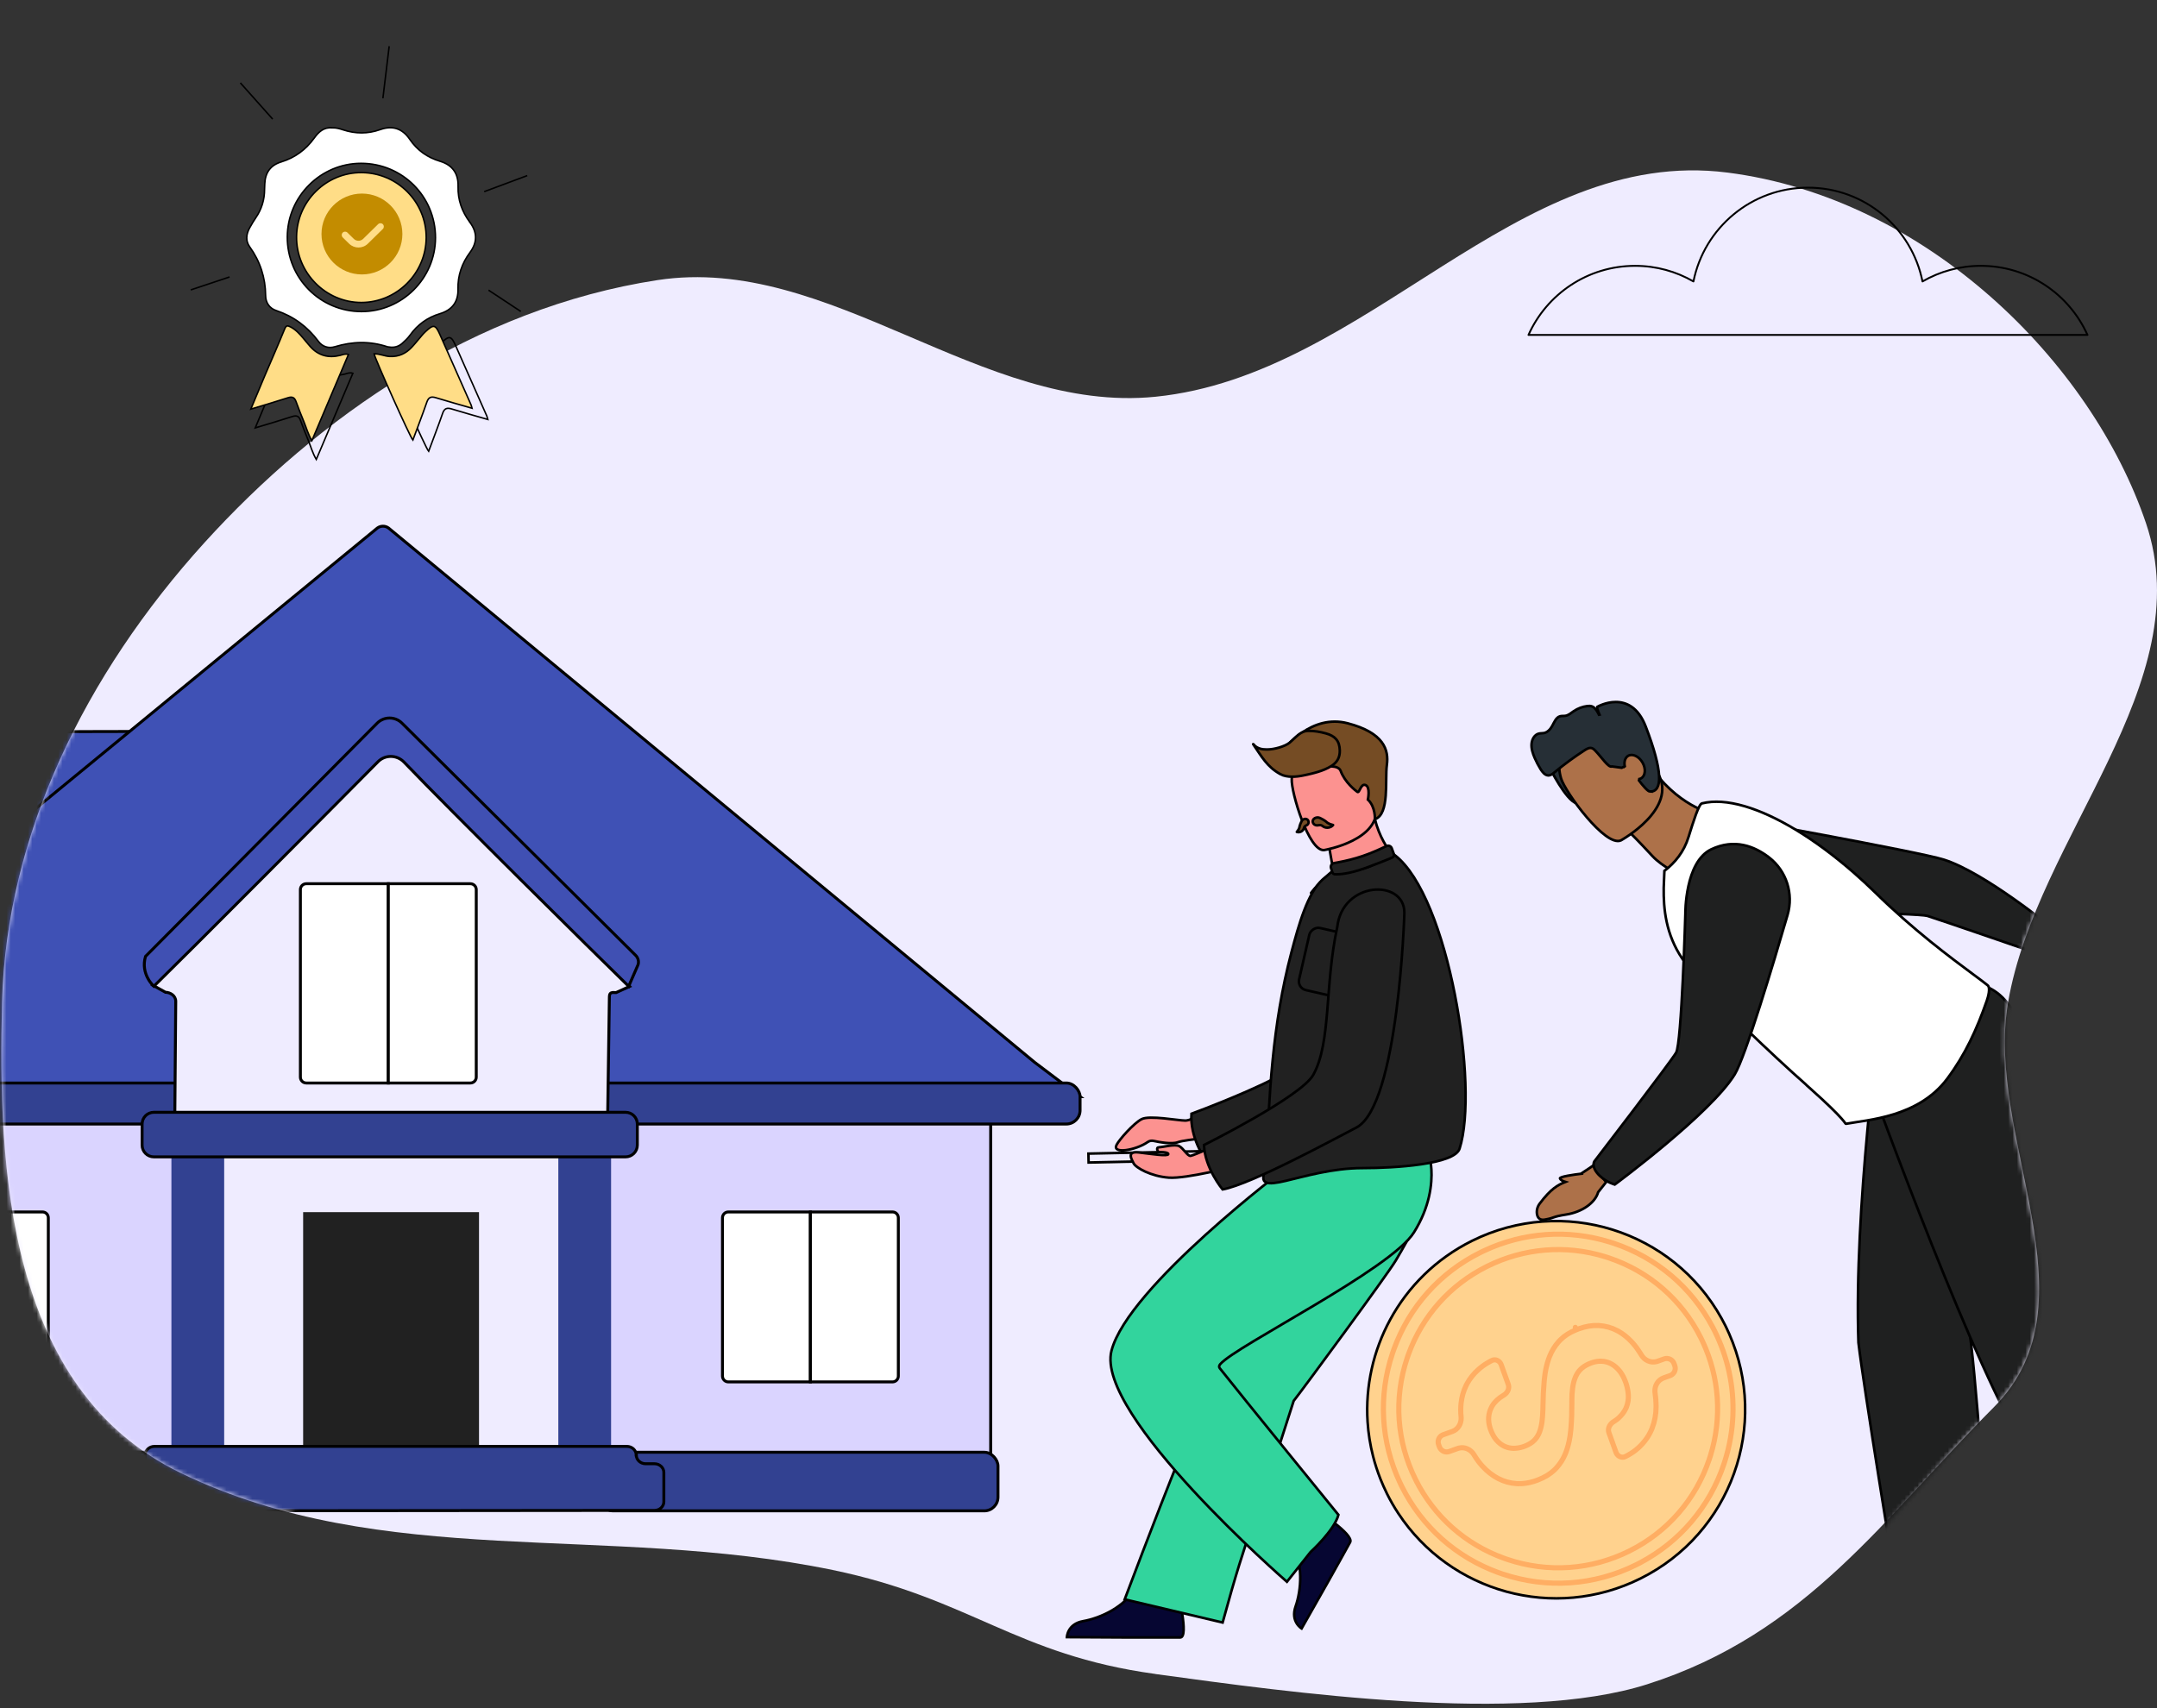 <svg width="500" height="396" viewBox="0 0 500 396" fill="none" xmlns="http://www.w3.org/2000/svg">
<rect x="0" y="0" width="500" height="396" fill="#333333" stroke="none"/>
<path fill-rule="evenodd" clip-rule="evenodd" d="M267.832 388.122C298.968 392.385 352.316 399.891 381.809 390.505C418.86 378.717 436.766 351.749 462.17 326.271C486.566 301.809 460.054 263.873 465.489 232.332C472.086 194.011 510.056 158.592 497.456 121.333C484.774 83.831 446.467 45.895 400.446 40.014C351.363 33.742 317.131 87.031 267.832 91.985C227.476 96.045 192.393 58.813 152.409 64.944C109.822 71.474 73.623 96.918 47.422 125.786C19.592 156.447 1.455 193.828 0.475 232.325C-0.518 271.175 1.733 322.096 41.92 341.524C88.826 364.207 140.409 353.152 193 364C224.94 370.584 235.365 383.669 267.825 388.108L267.832 388.122Z" fill="#EFECFF"/>
<mask id="mask0_8400_9617" style="mask-type:luminance" maskUnits="userSpaceOnUse" x="0" y="39" width="500" height="355">
<path d="M267.833 388.122C298.969 392.385 357.316 397.507 386.809 388.122C423.86 376.334 436.767 351.749 462.17 326.271C486.567 301.809 460.055 263.873 465.489 232.332C472.087 194.011 510.057 158.592 497.457 121.333C484.775 83.831 446.467 45.895 400.447 40.014C351.364 33.742 317.132 87.031 267.833 91.985C227.477 96.045 192.394 58.813 152.409 64.944C109.823 71.474 73.624 96.918 47.423 125.786C19.593 156.447 1.456 193.828 0.476 232.325C-0.518 271.175 1.733 322.096 41.92 341.524C88.827 364.207 137.909 351.652 190.5 362.5C222.44 369.084 235.366 383.669 267.826 388.108L267.833 388.122Z" fill="white"/>
</mask>
<g mask="url(#mask0_8400_9617)">
<path d="M46.19 258.228V339.082H-50.97V258.228H46.19Z" fill="#DAD4FF" stroke="black" stroke-width="0.679"/>
<rect x="-52.669" y="336.704" width="92.404" height="13.589" rx="3.189" fill="#324191" stroke="black" stroke-width="0.679" stroke-linejoin="round"/>
<path d="M45.043 170.724L-3.823 207.139H-48.592L-48.417 171.298C-48.417 170.453 -47.731 169.768 -46.886 169.768L44.645 169.561C45.267 169.561 45.522 170.342 45.028 170.708L45.043 170.724Z" fill="#3F51B5" stroke="black" stroke-width="0.679"/>
<path d="M0.88 206.164L-7.331 213.434H-47.233C-47.984 213.434 -48.592 212.825 -48.592 212.075V206.164H0.88Z" fill="#324191" stroke="black" stroke-width="0.679"/>
<path d="M134.857 264.683H46.53V340.78H134.857V264.683Z" fill="#EFECFF"/>
<path d="M34.643 254.27L-66.078 255.17C-68.859 255.203 -70.039 251.604 -67.808 249.935L87.47 122.429C87.858 122.143 88.314 122 88.771 122C89.228 122 89.685 122.143 90.073 122.429L239.82 246.288L250.363 254.254H34.643V254.27Z" fill="#3F51B5" stroke="black" stroke-width="0.679"/>
<path d="M111.036 281.038H70.269V335.394H111.036V281.038Z" fill="#212121"/>
<path d="M229.64 256.869V339.082H135.197V256.869H229.64Z" fill="#DAD4FF" stroke="black" stroke-width="0.679"/>
<path d="M141.652 267.4H129.422V336.704H141.652V267.4Z" fill="#324191"/>
<path d="M51.965 267.4H39.735V336.704H51.965V267.4Z" fill="#324191"/>
<rect x="-71.693" y="251.094" width="322.056" height="9.512" rx="3.189" fill="#324191" stroke="black" stroke-width="0.679" stroke-linejoin="round"/>
<path d="M145.961 228.701L142.815 230.131C142.586 230.129 142.414 230.12 142.24 230.115C142.076 230.111 141.879 230.111 141.709 230.181C141.498 230.268 141.378 230.436 141.319 230.64C141.267 230.819 141.253 231.047 141.253 231.312L140.859 258.768L40.519 258.878L40.739 232.165V232.163C40.739 231.498 40.408 230.961 39.939 230.602C39.499 230.264 38.93 230.076 38.36 230.057L35.4 228.411L90.692 170.055L145.961 228.701Z" fill="#EFECFF" stroke="black" stroke-width="0.679"/>
<path d="M145.016 257.888H35.659C34.158 257.888 32.941 259.105 32.941 260.606V265.502C32.941 267.003 34.158 268.22 35.659 268.22H145.016C146.517 268.22 147.734 267.003 147.734 265.502V260.606C147.734 259.105 146.517 257.888 145.016 257.888Z" fill="#324191" stroke="black" stroke-width="0.679"/>
<rect x="138.934" y="336.704" width="92.404" height="13.589" rx="3.189" fill="#324191" stroke="black" stroke-width="0.679" stroke-linejoin="round"/>
<path d="M147.478 337.358C147.478 336.241 146.498 335.345 145.312 335.345H35.806C34.605 335.345 33.64 336.256 33.64 337.358V338.49C33.64 339.607 32.66 340.504 31.474 340.504H29.672C28.47 340.504 27.505 341.415 27.505 342.517V348.279C27.505 349.396 28.486 350.292 29.672 350.292H36.913L145.755 350.19H151.716C152.917 350.19 153.882 349.278 153.882 348.176V341.386C153.882 340.269 152.902 339.372 151.716 339.372H149.66C148.459 339.372 147.494 338.461 147.494 337.358H147.478Z" fill="#324191" stroke="black" stroke-width="0.679"/>
<path d="M147.907 223.665L145.728 228.673C137.453 220.607 104.818 188.35 93.646 176.692C92.007 174.982 89.279 174.928 87.615 176.613C76.371 187.997 43.795 220.712 35.658 228.673C35.658 228.673 32.492 225.849 33.736 221.736L87.414 167.68C89.001 166.082 91.583 166.073 93.18 167.661L147.301 221.449C147.907 222.023 148.146 222.884 147.907 223.681V223.665Z" fill="#4050B3" stroke="black" stroke-width="0.679"/>
<path d="M-9.185 280.989H9.84C10.59 280.989 11.199 281.598 11.199 282.348V319.038C11.199 319.789 10.59 320.397 9.84 320.397H-9.185V280.989Z" fill="white" stroke="black" stroke-width="0.679"/>
<path d="M69.631 206.25C69.631 205.5 70.239 204.892 70.99 204.892H90.014V251.094H70.99C70.239 251.094 69.631 250.485 69.631 249.735V206.25Z" fill="white" stroke="black" stroke-width="0.679"/>
<path d="M90.014 204.892H109.039C109.789 204.892 110.397 205.5 110.397 206.25V249.735C110.397 250.485 109.789 251.094 109.039 251.094H90.014V204.892Z" fill="white" stroke="black" stroke-width="0.679"/>
<path d="M167.471 282.348C167.471 281.598 168.079 280.989 168.83 280.989H187.854V320.397H168.83C168.079 320.397 167.471 319.789 167.471 319.038V282.348Z" fill="white" stroke="black" stroke-width="0.679"/>
<path d="M187.854 280.989H206.878C207.629 280.989 208.237 281.598 208.237 282.348V319.038C208.237 319.789 207.629 320.397 206.878 320.397H187.854V280.989Z" fill="white" stroke="black" stroke-width="0.679"/>
<path d="M272.99 369.037C272.99 369.037 275.636 379.495 273.619 379.645C273.346 379.662 260.061 379.645 260.061 379.645L247.308 379.574C247.308 379.574 247.387 376.505 251.121 375.854C254.847 375.203 261.091 372.59 263.346 367.664C265.724 362.484 272.99 369.028 272.99 369.028V369.037Z" fill="#060632" stroke="black" stroke-width="0.591" stroke-miterlimit="10"/>
<path d="M282.49 256.386C282.49 256.386 276.466 259.807 274.784 259.807C273.102 259.807 266.478 258.532 264.638 259.473C262.797 260.414 259.459 264.197 258.825 265.437C257.697 267.662 263.361 266.677 266.038 264.786C266.426 264.513 266.91 264.408 267.377 264.513C268.76 264.812 271.64 265.34 273.031 264.821C274.898 264.126 284.745 263.361 284.745 263.361L282.49 256.395V256.386Z" fill="#FC9290" stroke="black" stroke-width="0.591" stroke-miterlimit="10"/>
<path d="M328.297 209.818C328.297 209.818 322.053 254.124 311.722 258.091C306.622 260.053 285.932 268.233 279.264 268.682C279.264 268.682 275.788 263.615 276.184 258.223C276.184 258.223 299.797 249.568 303.152 244.862C308.146 237.852 300.052 216.24 306.314 209.651C312.576 203.072 323.127 200.239 328.297 209.818Z" fill="#212121" stroke="black" stroke-width="0.591" stroke-miterlimit="10"/>
<path d="M323.5 292.317C321.677 295.404 302.046 322.061 299.879 324.797C290.942 353.089 289.523 353.74 283.409 376.186L260.712 370.814C261.223 369.547 266.746 354.532 274.135 336.183C277.138 328.733 280.327 320.816 283.409 313.173C283.823 312.152 284.228 311.132 284.633 310.129C285.576 307.789 286.501 305.494 287.408 303.251C294.348 286.019 299.879 272.306 299.879 272.306C299.879 272.306 327.622 261.812 330.502 268.611C332.88 274.223 330.943 279.712 323.492 292.335L323.5 292.317Z" fill="#32D49D" stroke="black" stroke-width="0.591" stroke-miterlimit="10"/>
<path d="M305.019 350.038C305.019 350.038 313.835 355.694 312.981 357.532C312.867 357.779 307.996 366.487 307.996 366.487L301.716 377.57C301.716 377.57 299.074 376.004 300.325 372.433C301.576 368.871 302.333 362.15 299.127 357.779C295.763 353.187 305.028 350.029 305.028 350.029L305.019 350.038Z" fill="#060632" stroke="black" stroke-width="0.591" stroke-miterlimit="10"/>
<path d="M303.797 359.822C303.797 359.822 309.281 354.854 310.255 351.218C310.255 351.218 287.641 323.437 282.736 317.209C282.508 316.921 282.569 316.606 282.868 316.264C286.571 311.98 322.364 294.331 327.743 285.755C329.595 282.803 330.648 279.995 331.218 277.538C332.438 272.3 331.473 268.683 331.473 268.683L298.317 270.646C298.317 270.646 261.526 298.256 257.647 313.159C253.778 328.053 298.317 366.736 298.317 366.736L303.797 359.822Z" fill="#32D49D" stroke="black" stroke-width="0.591" stroke-miterlimit="10"/>
<path d="M303.901 207.022C312.242 209.177 326.069 201.454 326.069 201.454C326.069 201.454 320.697 197.847 318.706 189.931C318.6 189.535 318.512 189.122 318.433 188.699C317.561 188.515 315.914 188.163 314.153 187.793L307.785 193.493C307.785 193.493 307.935 195.859 308.727 199.932C308.868 200.645 309.027 201.401 309.212 202.219C305.795 204.339 303.91 207.022 303.91 207.022H303.901Z" fill="#FC9290" stroke="black" stroke-width="0.591" stroke-miterlimit="10" stroke-linejoin="round"/>
<path d="M338.333 266.319C337.161 269.969 323.321 270.819 315.887 270.819C301.71 270.819 289.897 278.723 293.49 270.819C294.211 253.489 294.885 237.779 299.348 220.836C301.092 214.248 303.099 207.047 306.605 203.898L309.141 201.726C311.968 202.341 315.315 201.937 318.345 200.503C321.621 198.946 322.749 197.838 323.321 198.26C335.856 207.922 342.901 252.069 338.333 266.319Z" fill="#212121" stroke="black" stroke-width="0.591" stroke-miterlimit="10"/>
<path d="M306.939 197.09C306.939 197.09 320.512 194.83 318.97 186.412C317.429 177.994 318.142 172.03 309.414 173.121C300.686 174.212 299.594 177.73 299.427 180.659C299.259 183.597 303.372 197.46 306.939 197.09Z" fill="#FC9290" stroke="black" stroke-width="0.591" stroke-miterlimit="10"/>
<rect x="-0.354" y="0.222" width="10.042" height="14.767" rx="2.067" transform="matrix(-0.975 -0.223 -0.223 0.975 313.466 216.636)" stroke="black" stroke-width="0.591"/>
<path d="M286.914 268.793L252.344 269.528L252.3 267.462L286.87 266.726L286.914 268.793Z" stroke="black" stroke-width="0.591" stroke-miterlimit="10"/>
<path d="M286.207 270.415C286.207 270.415 275.101 273.336 270.935 273.036C266.769 272.729 263.308 270.749 262.78 269.72C262.251 268.691 261.15 266.853 263.986 267.196C266.822 267.53 270.689 268.137 270.812 267.592C270.935 267.046 268.504 267.099 268.504 267.099C268.504 267.099 267.773 266.035 268.698 265.991C269.623 265.956 272.327 265.217 273.322 265.718C274.326 266.219 275.251 268.067 275.982 267.987C276.713 267.908 285.274 264.135 285.274 264.135L286.198 270.415H286.207Z" fill="#FC9290" stroke="black" stroke-width="0.591" stroke-miterlimit="10"/>
<path d="M325.541 211.63C325.541 211.63 324.228 256.349 314.391 261.434C309.538 263.94 289.978 274.6 283.399 275.77C283.399 275.77 279.284 270.872 279.09 265.471C279.09 265.471 301.602 254.265 304.412 249.216C308.604 241.704 307.027 228.515 309.98 214.929C311.161 204.297 325.541 203.707 325.541 211.621V211.63Z" fill="#212121" stroke="black" stroke-width="0.591" stroke-miterlimit="10"/>
<path d="M318.706 189.931C318.706 189.931 318.865 187.046 317.077 185.392C317.077 185.392 317.702 182.498 316.548 182.023C315.403 181.548 315.166 183.985 314.637 183.598C314.109 183.219 311.766 181.399 310.762 178.725C309.758 176.051 300.572 179.288 299.506 179.771C298.432 180.255 294.997 178.487 294.327 177.053C294.327 177.053 296.239 175.523 297.102 174.379C297.965 173.236 303.98 165.504 312.4 167.694C320.811 169.893 321.956 173.896 321.481 177.335C321.005 180.774 322.159 188.779 318.715 189.931H318.706Z" fill="#754C24" stroke="black" stroke-width="0.591" stroke-miterlimit="10"/>
<path d="M303.306 169.448C304.713 169.448 306.007 169.667 307.382 170.051C309.422 170.619 310.52 171.715 310.569 173.996C310.603 175.553 310.002 176.71 308.662 177.57C306.765 178.787 304.284 179.337 302.134 179.788C300.509 180.129 298.325 180.323 296.797 179.49C293.717 177.81 292.42 175.362 290.566 172.659C290.538 172.617 290.455 172.503 290.501 172.523C290.669 172.599 290.792 172.863 290.944 172.979C291.197 173.173 291.483 173.343 291.776 173.466C292.454 173.751 293.136 173.76 293.857 173.76C295.277 173.76 297.821 173.103 298.94 172.18C300.309 171.05 301.408 169.448 303.306 169.448Z" fill="#754C24" stroke="black" stroke-width="0.591" stroke-linecap="round"/>
<path d="M321.377 196.167C317.238 198.152 314.318 199.154 310.102 199.95L309.24 200.106C308.698 200.201 308.365 200.75 308.531 201.265L308.838 202.215C308.919 202.463 309.093 202.632 309.302 202.681L309.394 202.694C310.328 202.752 312.477 202.662 316.205 201.363L316.972 201.087C319.441 200.17 320.992 199.555 321.96 199.15L322.745 198.812C323.031 198.685 323.176 198.402 323.118 198.09L323.081 197.955L322.612 196.663C322.443 196.199 321.929 195.966 321.469 196.129L321.377 196.167Z" fill="#212121" stroke="black" stroke-width="0.591"/>
<path d="M305.597 189.54C305.815 189.561 306.009 189.665 306.192 189.759C306.558 189.947 306.935 190.135 307.255 190.386C307.415 190.511 307.552 190.647 307.712 190.762C308.09 191.023 308.558 191.158 309.016 191.284C308.535 191.91 307.484 192.088 306.786 191.66C306.592 191.545 306.432 191.378 306.203 191.325C305.906 191.252 305.586 191.367 305.277 191.367C304.843 191.367 304.443 191.075 304.328 190.689C304.111 189.979 304.854 189.457 305.586 189.54H305.597Z" fill="#754C24" stroke="black" stroke-width="0.591" stroke-linecap="round" stroke-linejoin="round"/>
<path d="M301.916 190.128C301.789 190.24 301.717 190.401 301.647 190.548C301.508 190.844 301.361 191.145 301.282 191.463C301.242 191.623 301.222 191.779 301.177 191.931C301.067 192.282 300.836 192.588 300.608 192.881C301.222 193.1 301.977 192.749 302.208 192.137C302.275 191.97 302.294 191.781 302.413 191.642C302.566 191.457 302.826 191.392 303.022 191.253C303.298 191.057 303.407 190.674 303.289 190.354C303.076 189.762 302.347 189.735 301.923 190.123L301.916 190.128Z" fill="#754C24" stroke="black" stroke-width="0.591" stroke-linecap="round" stroke-linejoin="round"/>
<path d="M363.556 177.734L359.166 177.88C359.166 177.88 362.933 185.529 365.445 186.248C367.957 186.967 363.556 177.734 363.556 177.734Z" fill="#262F36" stroke="black" stroke-width="0.595" stroke-miterlimit="10"/>
<path d="M366.488 272.137C364.927 272.325 361.418 272.806 361.607 273.236C361.74 273.551 362.22 273.847 362.861 274.034C361.109 274.725 359.496 275.61 356.9 279.06C356.385 279.751 356.139 280.623 356.277 281.477C356.412 282.263 356.853 282.996 358.106 282.768C360.613 282.311 359.608 282.138 363.147 281.572C366.685 281.006 369.753 278.908 370.455 276.408L372.311 274.065L369.319 270.219C369.319 270.219 367.936 271.201 366.482 272.13L366.488 272.137Z" fill="#AD7149" stroke="black" stroke-width="0.595" stroke-miterlimit="10"/>
<path d="M398.32 188.942C398.32 188.942 398.716 199.731 389.842 203.116C389.842 203.116 385.334 200.975 383.031 198.474C382.749 198.164 382.479 197.866 382.208 197.593C379.605 194.786 378.064 193.281 378.064 193.281C378.064 193.281 378.064 193.281 378.07 193.275C378.256 192.883 384.357 180.061 384.65 180.397C391.438 188.222 398.333 188.942 398.333 188.942L398.32 188.942Z" fill="#AD7149" stroke="black" stroke-width="0.595" stroke-miterlimit="10"/>
<path d="M375.751 194.835C375.751 194.835 389.031 187.49 384.314 179.286C379.603 171.077 378.141 164.605 369.462 168.946C360.784 173.287 360.953 177.357 361.859 180.475C362.766 183.593 372.176 196.531 375.751 194.835Z" fill="#AD7149" stroke="black" stroke-width="0.595" stroke-miterlimit="10"/>
<path d="M432.065 375.413L438.468 382.381C440.044 383.4 443.923 380.839 446.224 378.227C448.533 375.619 452.785 376.13 455.016 374.221C457.247 372.312 455.809 366.659 455.809 366.659L455.706 365.5L455.605 364.29L448.749 361.846C448.749 361.846 447.687 363.168 446.42 364.92C445.509 366.183 444.508 367.669 443.722 369.045C441.859 372.315 438.607 375.031 435.414 373.831C432.216 372.639 432.06 375.42 432.06 375.42L432.065 375.413Z" fill="#2C3A64" stroke="black" stroke-width="0.595" stroke-miterlimit="10" stroke-linejoin="round"/>
<path d="M435.722 236.321C435.722 236.321 429.722 280.485 430.79 311.288C431.969 321.497 439.43 366.969 439.43 366.969C439.43 366.969 450.984 369.096 461.051 361.822C461.051 361.822 457.668 313.494 456.39 308.16C460.245 284.293 468.719 249.583 466.209 239.391C460.179 214.912 435.722 236.321 435.722 236.321Z" fill="#1F2020"/>
<path d="M466.209 239.391C460.179 214.912 435.722 236.321 435.722 236.321C435.722 236.321 429.722 280.485 430.79 311.288C431.969 321.497 439.43 366.969 439.43 366.969C439.43 366.969 450.984 369.096 461.051 361.822C461.051 361.822 457.668 313.494 456.39 308.16M466.209 239.391C468.719 249.583 460.245 284.293 456.39 308.16M466.209 239.391L456.39 308.16" stroke="black" stroke-width="0.595" stroke-miterlimit="10"/>
<path d="M494.251 377.401L500.375 376.372C502.155 375.778 503.345 372.507 502.743 369.078C502.15 365.646 505.205 362.646 505.109 359.711C505.012 356.777 499.701 354.366 499.701 354.366L498.732 353.722L497.724 353.045L491.531 356.871C491.531 356.871 491.9 358.527 492.476 360.61C492.893 362.111 493.427 363.821 494.011 365.294C495.399 368.792 495.488 373.028 492.556 374.772C489.627 376.523 492.406 377.769 492.406 377.769L494.251 377.401Z" fill="#2C3A64" stroke="black" stroke-width="0.595" stroke-miterlimit="10" stroke-linejoin="round"/>
<path d="M430.38 242.441C430.38 242.441 451.048 300.538 465.034 328.003C479.02 355.469 484.585 369.247 484.585 369.247C484.585 369.247 502.96 350.26 503.832 347.94C503.832 347.94 482.883 303.11 479.471 298.816C472.878 275.556 477.654 251.723 466.408 234.042C455.162 216.36 430.38 242.441 430.38 242.441Z" fill="#1F2020" stroke="black" stroke-width="0.595" stroke-miterlimit="10"/>
<path d="M471.228 218.759L473.886 221.327C473.886 221.327 476.485 227.806 483.775 225.727C483.775 225.727 486.72 224.649 485.284 222.884C483.849 221.118 484.146 222.005 482.172 219.477C480.198 216.949 477.242 215.559 475.003 216.22L472.379 215.898L471.234 218.753L471.228 218.759Z" fill="#AD7149" stroke="black" stroke-width="0.595" stroke-miterlimit="10"/>
<path d="M475.001 218.959C473.679 221.255 473.252 221.394 473.252 221.394C473.252 221.394 449.087 213.045 446.79 212.355C444.486 211.672 410.573 211.264 410.573 211.264L399.28 189.298C399.28 189.298 444.849 197.471 450.639 199.323C460.216 202.378 475.967 215.347 475.967 215.347C475.967 215.347 476.034 217.149 474.995 218.952L475.001 218.959Z" fill="#1F2020" stroke="black" stroke-width="0.595" stroke-miterlimit="10"/>
<path d="M397.496 231.238C400.58 234.51 404.183 238.057 407.912 241.599C408.136 241.807 408.353 242.021 408.577 242.229C410.889 244.417 413.231 246.598 415.54 248.691C416.465 249.529 417.39 250.356 418.306 251.159L418.427 251.266C418.735 251.592 419.113 251.919 419.453 252.217C428.191 260 427.643 260.609 427.92 260.552C432.862 259.621 444.67 259.059 451.36 250.114C455.53 244.538 458.2 238.732 460.541 232.034C460.853 231.146 461.451 228.992 460.737 228.438C459.971 227.813 458.812 226.95 457.352 225.872C452.288 222.113 443.566 215.656 434.661 206.91C432.997 205.282 431.308 203.73 429.597 202.232C425.141 198.354 420.569 194.971 416.14 192.302C407.903 187.352 400.153 184.871 394.509 186.267C393.78 186.462 392.532 190.439 391.395 194.098C390.348 197.481 388.295 200.013 385.814 201.916L385.654 205.836C385.585 210.712 386.14 216.613 389.95 222.255C390.232 222.669 390.536 223.108 390.874 223.559C392.52 225.776 394.811 228.394 397.473 231.226L397.496 231.238Z" fill="white" stroke="black" stroke-width="0.595" stroke-miterlimit="10"/>
<path d="M370.811 272.604C368.773 270.642 369.541 269.32 369.541 269.32C369.541 269.32 387.244 246.263 388.531 244.058C389.818 241.853 390.671 211.837 390.671 211.837C390.671 211.837 390.527 199.818 396.694 196.904C402.058 194.376 406.676 196.17 410.067 198.793C414.114 201.919 415.8 207.221 414.365 212.12C411.158 223.119 404.615 245.001 402.118 249.093C396.548 258.201 374.305 274.639 374.305 274.639C374.305 274.639 372.413 274.137 370.811 272.604Z" fill="#1F2020" stroke="black" stroke-width="0.595" stroke-miterlimit="10"/>
<path d="M382.508 183.53C385.461 183.566 385.435 178.718 381.485 168.45C377.986 159.342 370.231 163.896 370.231 163.896C369.559 164.883 380.5 183.511 382.514 183.537L382.508 183.53Z" fill="#262F36" stroke="black" stroke-width="0.595" stroke-miterlimit="10"/>
<path d="M358.839 179.78C359.418 179.822 359.901 179.431 360.345 179.064C362.586 177.209 364.925 175.49 367.356 173.923C367.873 173.584 368.489 173.25 369.083 173.49C369.362 173.602 369.592 173.83 369.81 174.057C371.246 175.551 372.904 178.094 373.628 177.697L375.937 178.01C376.784 177.749 377.006 176.487 376.598 175.595C376.183 174.708 375.351 174.129 374.546 173.644C374.318 173.509 374.09 173.374 373.901 173.179C373.578 172.835 373.428 172.358 373.282 171.912C372.544 169.656 371.599 167.457 370.475 165.373C370.123 164.725 369.705 164.043 369.062 163.788C368.692 163.64 368.295 163.657 367.922 163.701C366.803 163.843 365.726 164.253 364.786 164.892C364.179 165.313 363.597 165.841 362.868 165.959C362.45 166.031 362.003 165.953 361.595 166.075C360.679 166.351 360.286 167.45 359.8 168.317C359.366 169.099 358.727 169.796 357.884 169.958C357.504 170.032 357.098 169.987 356.723 170.08C355.735 170.303 355.103 171.372 355.019 172.474C354.935 173.577 355.301 174.695 355.746 175.719C356.142 176.623 356.594 177.499 357.116 178.334C357.541 179.011 358.106 179.725 358.839 179.78Z" fill="#262F36" stroke="black" stroke-width="0.595" stroke-miterlimit="10"/>
<path d="M372.456 165.583L369.979 166.177L371.774 170.872L374.243 176.608L376.163 177.545L377.825 177.442L377.593 173.146L372.456 165.583Z" fill="#262F36"/>
<path d="M380.743 176.803C379.919 175.362 378.433 174.66 377.424 175.236C376.416 175.813 376.267 177.448 377.091 178.889C377.916 180.33 379.401 181.031 380.41 180.455C381.418 179.879 381.568 178.244 380.743 176.803Z" fill="#AD7149" stroke="black" stroke-width="0.595" stroke-miterlimit="10"/>
<path d="M379.661 180.776C380.056 179.335 379.468 177.916 378.347 177.607C377.226 177.298 375.997 178.215 375.602 179.657C375.207 181.098 375.795 182.517 376.916 182.826C378.037 183.135 379.266 182.217 379.661 180.776Z" fill="#AD7149"/>
<path d="M399.049 305.646C399.359 306.201 399.65 306.763 399.933 307.325C400.03 307.521 400.127 307.708 400.215 307.904C400.424 308.341 400.633 308.786 400.825 309.231C410.193 330.466 401.289 355.517 380.264 365.979C360.212 375.957 336.17 369.142 324.157 350.914C323.195 349.46 322.313 347.938 321.522 346.342C321.24 345.772 320.967 345.193 320.711 344.614C320.463 344.054 320.215 343.485 319.994 342.917C319.305 341.176 318.732 339.406 318.281 337.632C317.603 334.993 317.181 332.32 317.012 329.65C316.48 321.384 318.327 313.164 322.238 305.973C326.378 298.338 332.831 291.864 341.2 287.697C362.287 277.212 387.773 285.275 399.057 305.664L399.049 305.646Z" fill="#FFD28E" stroke="black" stroke-width="0.595" stroke-miterlimit="10"/>
<path d="M324.506 343.731C320.076 334.29 319.458 323.684 322.786 313.76L323.119 312.805C326.675 303.001 333.749 295.075 343.127 290.408L344.037 289.968C353.187 285.689 363.431 284.975 373.091 287.946L374.055 288.254C383.995 291.578 392.098 298.454 396.983 307.668L397.446 308.566C400.534 314.764 401.969 321.49 401.689 328.225C401.542 331.76 400.927 335.297 399.832 338.757L399.607 339.448C396.279 349.373 389.394 357.462 380.166 362.338L379.266 362.8C369.586 367.617 358.598 368.383 348.338 364.953L347.382 364.62C337.562 361.069 329.623 354.005 324.947 344.642L324.506 343.731ZM326.174 314.887C323.039 324.228 323.742 334.225 328.136 343.046L328.137 343.045C332.402 351.591 339.645 358.024 348.593 361.264L349.464 361.568C358.821 364.699 368.835 363.999 377.67 359.612L377.67 359.612C386.505 355.217 393.084 347.654 396.218 338.32L396.501 337.443C399.215 328.649 398.56 319.329 394.656 310.992L394.255 310.162C389.852 301.341 382.276 294.771 372.927 291.64L372.049 291.357C362.946 288.556 353.281 289.347 344.722 293.597L344.721 293.597C336.163 297.854 329.721 305.084 326.478 314.017L326.174 314.887Z" stroke="#FFAE63" stroke-width="1.19"/>
<path d="M333.473 334.921C333.16 334.051 333.565 333.097 334.382 332.707L334.551 332.637L336.657 331.884C337.99 331.407 338.733 330.092 338.701 328.759L338.685 328.493C338.572 327.393 338.574 326.328 338.691 325.293L338.692 325.293C338.854 323.857 339.23 322.526 339.816 321.302L340.08 320.784C340.733 319.592 341.592 318.513 342.674 317.547L343.153 317.14C343.84 316.58 344.605 316.073 345.45 315.621L345.818 315.43C346.575 315.049 347.512 315.405 347.907 316.233L347.979 316.405L349.625 320.982C349.928 321.828 349.535 322.807 348.702 323.386L348.529 323.496C347.373 324.173 346.485 324.991 345.905 325.96L345.793 326.156L345.793 326.157C344.97 327.676 344.858 329.322 345.396 331.066L345.513 331.415L345.514 331.417C345.824 332.282 346.212 333.033 346.687 333.644L346.893 333.894C347.382 334.459 347.923 334.898 348.516 335.211L348.774 335.337L348.777 335.34C349.39 335.616 350.039 335.765 350.713 335.787L351.003 335.788C351.677 335.774 352.35 335.657 353.026 335.442L353.317 335.343L353.319 335.343C353.987 335.099 354.59 334.785 355.11 334.399L355.327 334.229C355.841 333.808 356.265 333.267 356.591 332.63L356.726 332.352L356.726 332.35C357.022 331.684 357.235 330.908 357.379 330.031L357.437 329.649L357.439 329.644C357.538 328.873 357.606 327.985 357.641 326.983L357.664 325.942C357.686 323.947 357.776 322.09 357.933 320.367L358.004 319.637L358.004 319.634C358.17 317.97 358.493 316.465 358.968 315.107L359.182 314.534C359.696 313.229 360.4 312.077 361.292 311.079L361.686 310.661L361.687 310.661C362.624 309.713 363.855 308.917 365.385 308.301L365.164 307.749L365.386 308.301L365.397 308.296C365.577 308.22 365.768 308.15 365.975 308.076C365.997 308.071 366.019 308.066 366.04 308.058C367.577 307.508 369.047 307.264 370.441 307.32L370.718 307.335L370.719 307.335C372.213 307.438 373.607 307.834 374.908 308.522C375.01 308.578 375.112 308.634 375.215 308.691C376.262 309.285 377.239 310.063 378.156 311.037L378.547 311.466L378.547 311.467C379.159 312.165 379.729 312.941 380.257 313.793L380.481 314.164C381.184 315.356 382.591 316.039 383.964 315.691L384.238 315.608L385.76 315.063C386.629 314.752 387.581 315.157 387.97 315.973L388.041 316.141L388.222 316.645C388.534 317.515 388.128 318.468 387.312 318.857L387.143 318.927L385.645 319.463C384.284 319.951 383.529 321.312 383.62 322.681L383.65 322.954C383.791 323.891 383.868 324.833 383.883 325.777L383.885 326.182C383.88 327.936 383.567 329.595 382.949 331.175L382.949 331.176C382.376 332.632 381.485 333.982 380.266 335.21L380.018 335.455L380.015 335.457L379.677 335.772C378.98 336.393 378.165 336.956 377.232 337.46L376.755 337.707C375.995 338.086 375.059 337.727 374.664 336.899L374.593 336.728L372.947 332.151C372.644 331.307 373.039 330.328 373.875 329.728L374.048 329.613C374.377 329.412 374.68 329.198 374.957 328.969L375.226 328.736C375.96 328.061 376.516 327.323 376.886 326.519L377.033 326.17L377.035 326.164C377.378 325.244 377.526 324.279 377.442 323.284L377.441 323.285C377.37 322.442 377.208 321.629 376.952 320.832L376.837 320.492L376.836 320.49C376.513 319.586 376.114 318.805 375.643 318.148L375.436 317.874L375.433 317.87C374.869 317.169 374.236 316.619 373.533 316.235L373.532 316.236C372.82 315.843 372.065 315.632 371.275 315.6C370.593 315.571 369.903 315.662 369.214 315.875L368.918 315.974C368.05 316.281 367.304 316.686 366.705 317.189L366.705 317.19C366.163 317.639 365.73 318.193 365.396 318.843L365.258 319.128C364.912 319.894 364.672 320.789 364.537 321.813L364.537 321.812C364.413 322.698 364.354 323.721 364.357 324.873L364.361 325.366C364.369 327.369 364.303 329.233 364.163 330.958L364.099 331.688C363.94 333.356 363.631 334.867 363.166 336.22L362.956 336.79L362.955 336.793L362.729 337.339C362.253 338.413 361.629 339.38 360.864 340.234L360.47 340.652L360.468 340.654L360.265 340.854C359.292 341.776 358.03 342.54 356.465 343.139L356.125 343.265L356.124 343.265L355.533 343.463C354.257 343.858 353.016 344.031 351.809 343.988L351.531 343.973C350.043 343.878 348.644 343.49 347.311 342.805L347.31 342.806C345.984 342.12 344.753 341.159 343.616 339.917C342.997 339.235 342.421 338.474 341.89 337.632L341.665 337.266C340.956 336.081 339.552 335.396 338.178 335.744L337.904 335.828L335.945 336.529C335.076 336.84 334.124 336.436 333.734 335.621L333.664 335.453L333.473 334.921Z" stroke="#FFAE63" stroke-width="1.19" stroke-linejoin="round"/>
</g>
<path d="M483.881 77.651C479.649 68.211 470.172 61.634 459.167 61.634C454.239 61.634 449.622 62.953 445.641 65.254C443.153 52.85 432.216 43.505 419.095 43.505C405.974 43.505 395.03 52.85 392.549 65.254C388.568 62.953 383.951 61.634 379.023 61.634C368.011 61.634 358.541 68.211 354.309 77.651H483.888H483.881Z" stroke="black" stroke-width="0.431" stroke-linejoin="round"/>
<path d="M113.078 97.25C110.122 96.397 107.39 95.645 104.683 94.812C103.608 94.484 103.011 94.678 102.612 95.809C101.587 98.76 100.458 101.676 99.358 104.641C98.691 103.884 90.708 86.08 90.375 84.645C91.634 84.6 92.774 85.188 94.008 85.248C96.073 85.343 97.716 84.59 99.084 83.135C99.9 82.267 100.637 81.32 101.418 80.413C101.687 80.099 101.965 79.79 102.269 79.511C104.15 77.747 104.588 77.822 105.608 80.119C108.022 85.552 110.426 90.985 112.829 96.417C112.914 96.602 112.949 96.806 113.078 97.25Z" stroke="black" stroke-width="0.344" stroke-miterlimit="10"/>
<path d="M81.795 86.539C78.989 93.153 76.207 99.712 73.315 106.52C72.424 104.98 72.031 103.485 71.454 102.079C70.827 100.549 70.21 99.019 69.652 97.464C69.294 96.467 68.752 96.253 67.751 96.577C64.989 97.474 62.197 98.286 59.167 99.204C60.306 96.477 61.342 93.98 62.397 91.488C63.929 87.88 65.522 84.296 66.995 80.663C67.358 79.76 67.657 79.78 68.403 80.169C69.578 80.782 70.424 81.719 71.255 82.696C71.817 83.354 72.355 84.037 72.927 84.685C74.818 86.813 77.157 87.416 79.879 86.743C80.457 86.599 81.039 86.295 81.795 86.539Z" stroke="black" stroke-width="0.344" stroke-miterlimit="10"/>
<path d="M109.42 94.648C106.464 93.795 103.732 93.043 101.025 92.21C99.95 91.882 99.353 92.076 98.955 93.207C97.929 96.158 96.8 99.074 95.7 102.039C95.033 101.282 87.05 83.478 86.717 82.043C87.976 81.998 89.116 82.586 90.35 82.646C92.415 82.741 94.058 81.988 95.426 80.533C96.242 79.665 96.979 78.719 97.76 77.811C98.029 77.497 98.308 77.188 98.611 76.909C100.492 75.145 100.93 75.22 101.95 77.517C104.364 82.95 106.768 88.383 109.172 93.815C109.256 94 109.291 94.204 109.42 94.648Z" fill="#FFDD87" stroke="black" stroke-width="0.344" stroke-miterlimit="10"/>
<path d="M80.77 82.188C77.963 88.802 75.181 95.361 72.29 102.169C71.399 100.629 71.006 99.134 70.429 97.728C69.802 96.198 69.185 94.668 68.627 93.113C68.269 92.116 67.727 91.902 66.726 92.226C63.964 93.123 61.172 93.935 58.142 94.852C59.281 92.126 60.316 89.629 61.371 87.137C62.904 83.528 64.497 79.945 65.97 76.311C66.333 75.409 66.632 75.429 67.378 75.818C68.553 76.431 69.399 77.368 70.23 78.345C70.792 79.003 71.329 79.686 71.902 80.334C73.793 82.462 76.132 83.065 78.854 82.392C79.431 82.248 80.014 81.944 80.77 82.188Z" fill="#FFDD87" stroke="black" stroke-width="0.344" stroke-miterlimit="10"/>
<path fill-rule="evenodd" clip-rule="evenodd" d="M108.918 51.53C107.076 49.063 106.101 46.337 106.186 43.212C106.27 40.256 104.917 38.268 102 37.39C99.104 36.518 96.73 34.878 95.008 32.337C93.306 29.82 91.037 29.017 88.13 30.049C85.269 31.066 82.388 31.046 79.496 30.094C78.675 29.825 77.834 29.585 76.973 29.645C75.032 29.451 73.828 30.637 72.852 31.993C70.891 34.714 68.368 36.568 65.168 37.55C62.69 38.307 61.476 40.052 61.376 42.614C61.356 43.027 61.327 43.441 61.327 43.855C61.327 46.287 60.665 48.5 59.281 50.509C58.764 51.256 58.311 52.049 57.868 52.841C57.062 54.292 56.902 55.857 57.868 57.202C60.316 60.611 61.535 64.355 61.57 68.546C61.58 70.166 62.476 71.482 64.004 71.99C68.06 73.346 71.28 75.743 73.833 79.167C74.728 80.368 76.147 80.842 77.625 80.388C81.691 79.152 85.732 79.048 89.788 80.388C89.902 80.428 90.031 80.428 90.156 80.448C91.325 80.653 92.385 80.374 93.261 79.581C93.903 79.003 94.55 78.395 95.048 77.697C96.8 75.245 99.094 73.59 101.96 72.733C104.787 71.885 106.24 69.996 106.166 67.061C106.086 63.851 107.071 61.045 108.957 58.503C110.684 56.171 110.64 53.843 108.913 51.53H108.918ZM66.597 54.91C66.547 64.494 74.216 72.229 83.781 72.239C93.202 72.244 100.925 64.549 100.945 55.134C100.965 45.564 93.271 37.869 83.691 37.869C74.34 37.874 66.641 45.544 66.597 54.91Z" fill="white" stroke="black" stroke-width="0.344" stroke-miterlimit="10"/>
<path d="M98.795 55.143C98.74 63.367 91.972 70.121 83.771 70.131C75.485 70.141 68.667 63.233 68.742 54.899C68.811 46.67 75.614 39.957 83.831 40.017C92.142 40.071 98.85 46.855 98.795 55.143Z" fill="#FFDD87" stroke="black" stroke-width="0.344" stroke-miterlimit="10"/>
<g clip-path="url(#clip0_8400_9617)">
<path d="M83.898 44.88C78.728 44.88 74.523 49.085 74.523 54.255C74.523 59.424 78.728 63.63 83.898 63.63C89.067 63.63 93.273 59.424 93.273 54.255C93.273 49.085 89.067 44.88 83.898 44.88ZM88.742 53.092L85.284 56.487C84.672 57.087 83.885 57.386 83.096 57.386C82.317 57.386 81.537 57.092 80.927 56.504L79.444 55.045C79.136 54.743 79.132 54.249 79.434 53.941C79.736 53.632 80.232 53.628 80.539 53.931L82.018 55.385C82.624 55.971 83.581 55.968 84.191 55.371L87.648 51.977C87.955 51.674 88.448 51.68 88.752 51.988C89.055 52.295 89.05 52.79 88.742 53.092Z" fill="#C38C00"/>
</g>
<path d="M53.215 64.21L44.215 67.21" stroke="black" stroke-width="0.344" stroke-linejoin="round"/>
<path d="M63.203 27.61L55.715 19.21" stroke="black" stroke-width="0.344" stroke-linejoin="round"/>
<path d="M88.758 22.78L90.215 10.71" stroke="black" stroke-width="0.344" stroke-linejoin="round"/>
<path d="M112.236 44.433L122.215 40.71" stroke="black" stroke-width="0.344" stroke-linejoin="round"/>
<path d="M113.236 67.268L120.715 72.21" stroke="black" stroke-width="0.344" stroke-linejoin="round"/>
<defs>
<clipPath id="clip0_8400_9617">
<rect width="18.75" height="18.75" fill="white" transform="translate(74.523 44.88)"/>
</clipPath>
</defs>
</svg>
